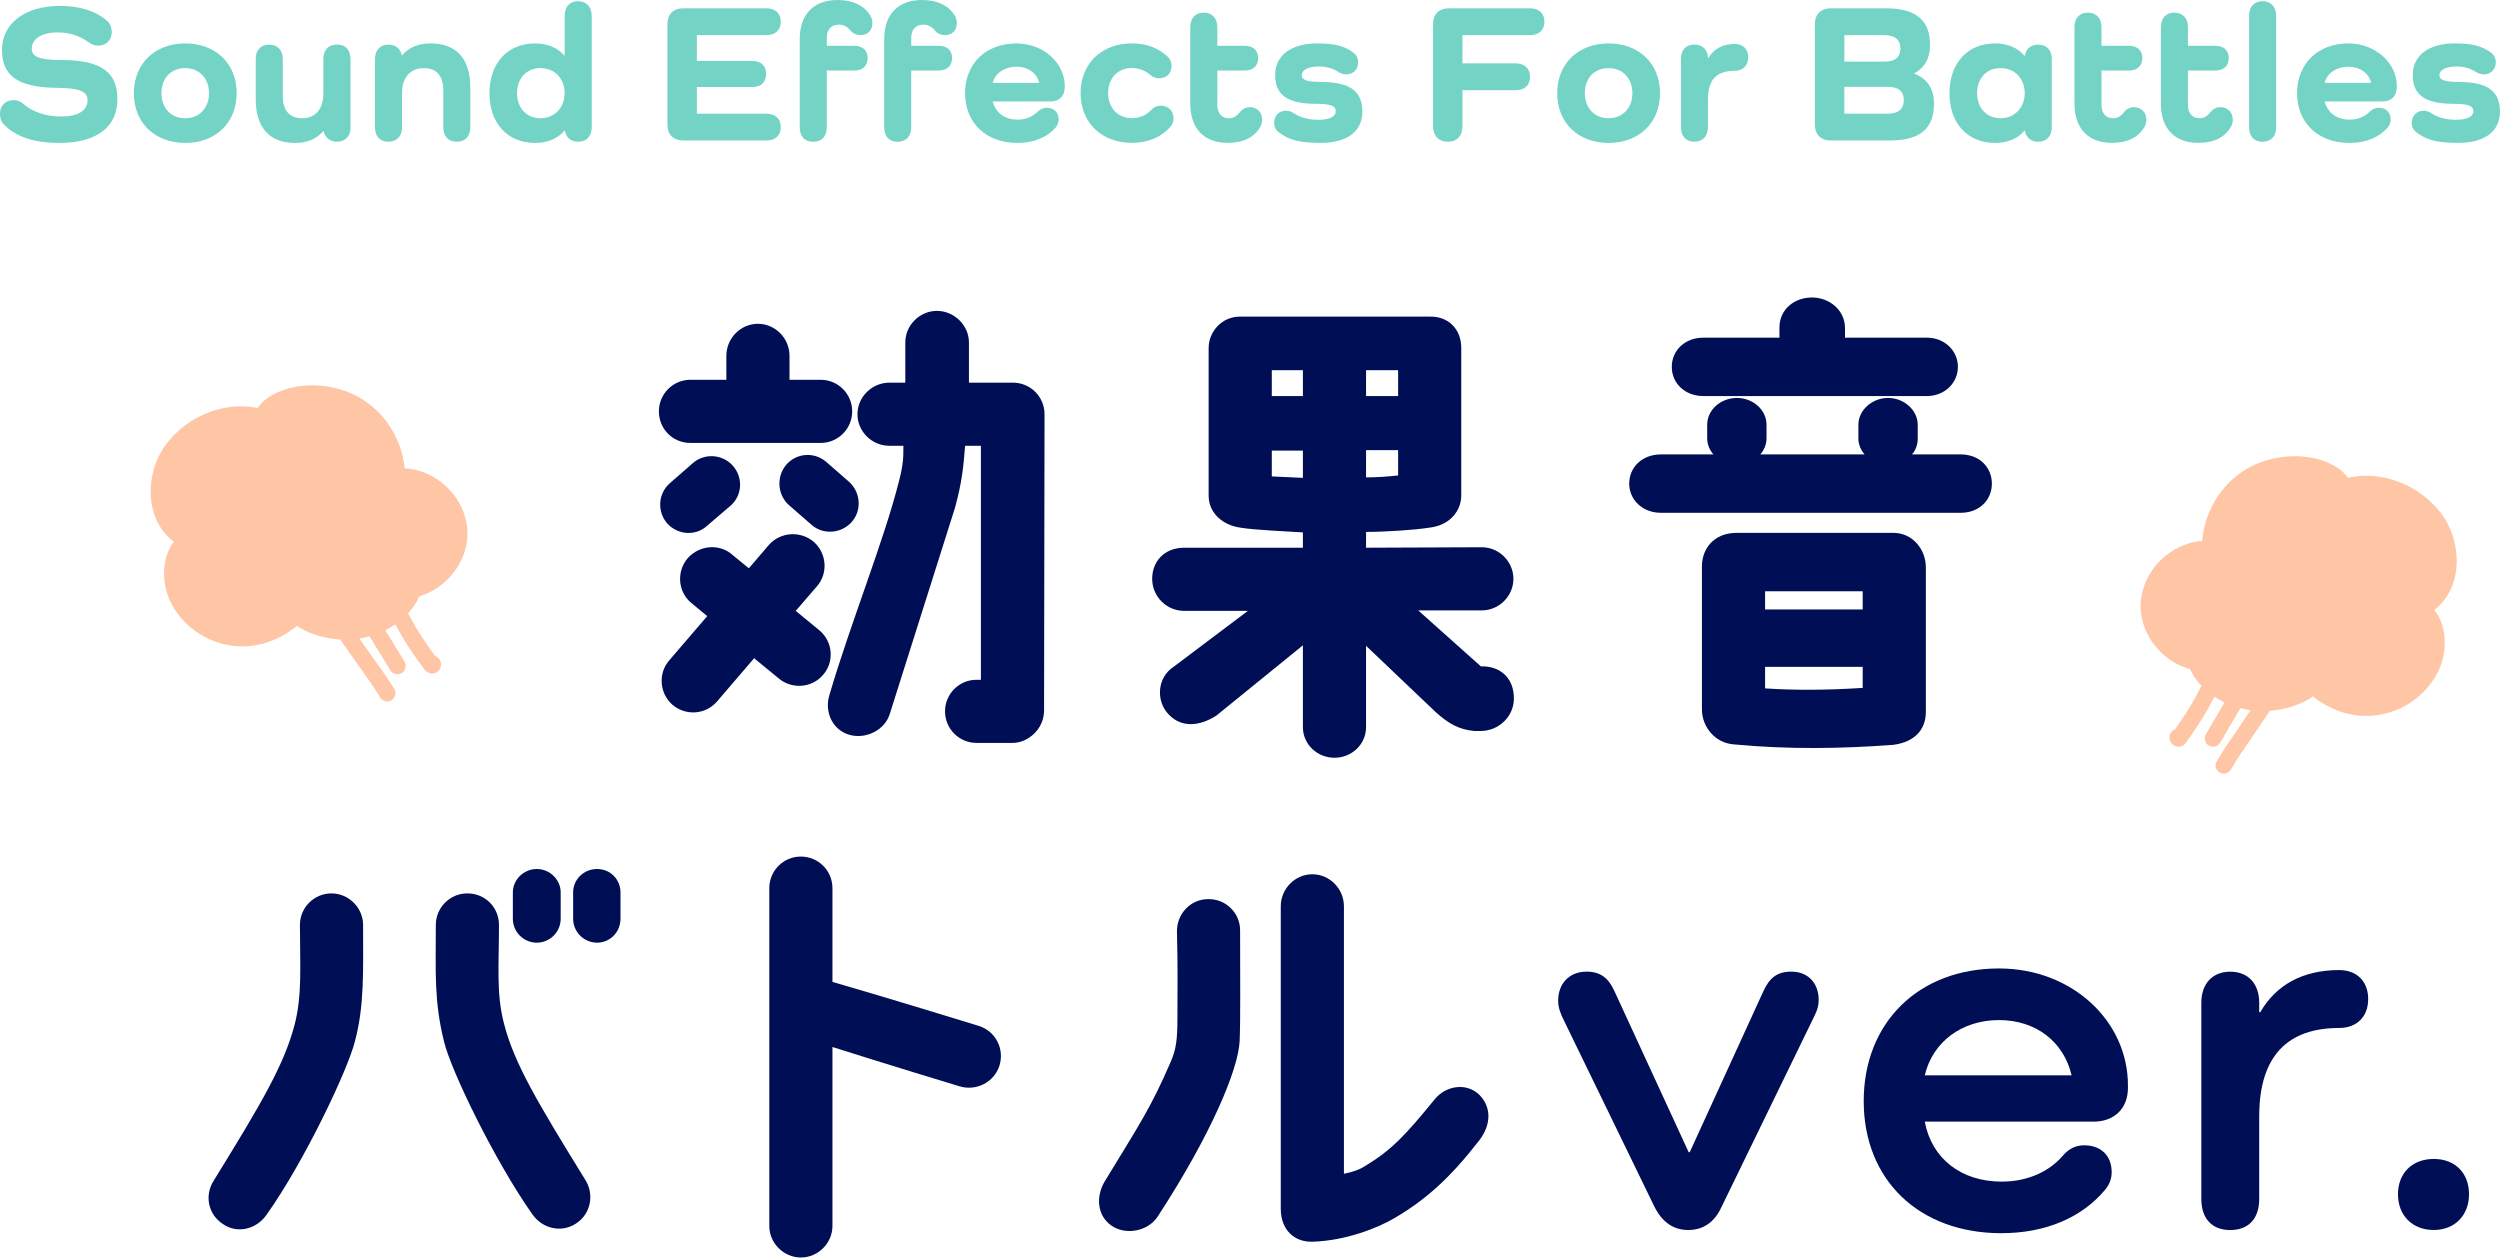 <?xml version="1.0" encoding="UTF-8"?>
<svg id="_レイヤー_2" data-name="レイヤー 2" xmlns="http://www.w3.org/2000/svg" width="418.01" height="210.26" viewBox="0 0 418.01 210.26">
  <defs>
    <style>
      .cls-1 {
        fill: #000e56;
      }

      .cls-2 {
        fill: #73d4c6;
      }

      .cls-3 {
        fill: #ffc6a6;
      }
    </style>
  </defs>
  <g id="design">
    <g id="maintitle_sound-effects-battle_sp">
      <g>
        <g>
          <path class="cls-3" d="M407.93,85.55c-3.64-4.58-9.8-6.94-15.36-5.66-.45-.68-1.07-1.26-1.77-1.71-3.97-2.54-9.66-2.37-13.82-.47-4.33,1.98-7.35,5.93-8.43,10.52-.16.66-.28,1.44-.35,2.27-.16-.01-.3-.05-.47-.03-4.8.64-8.84,4.43-9.67,9.24-.8,4.62,1.89,9.19,5.95,11.32.66.34,1.42.63,2.2.86.16.4.36.8.6,1.16,2.45,3.77,7.08,5.81,11.48,5.86,2.5.02,6.03-.73,8.44-2.47.13.1.26.21.38.3,2.11,1.6,4.73,2.68,7.37,2.92,5.38.5,10.73-2.47,13.16-7.31,1.59-3.17,1.61-7.62-.61-10.37,4.89-3.74,4.77-11.58.92-16.43Z"/>
          <g>
            <path class="cls-3" d="M370.76,112.72c-.57-.36-1.6-.25-1.92.43-.8,1.72-1.69,3.4-2.67,5.02-.48.8-.98,1.58-1.51,2.35-.27.4-.55.79-.83,1.19-.05.07-.1.15-.14.22-.69.25-1.1,1.07-.91,1.77.23.87,1.12,1.38,1.97,1.06.68-.25.92-.86,1.32-1.41.41-.56.8-1.12,1.18-1.7,1.49-2.24,2.81-4.59,3.94-7.03.32-.68.26-1.48-.43-1.92Z"/>
            <path class="cls-3" d="M374.86,115.33c-.64-.36-1.52-.24-1.92.43l-4.09,6.96c-.37.63-.23,1.54.43,1.92.64.36,1.52.24,1.92-.43l4.09-6.96c.37-.63.23-1.54-.43-1.92Z"/>
            <path class="cls-3" d="M379.82,115.26c-.77-.27-1.45.07-1.81.76-1.32,2.5-6.14,8.94-7.45,11.44-.34.64.1,1.58.76,1.81.77.27,1.45-.07,1.81-.76,1.32-2.5,6.14-8.94,7.46-11.44.34-.64-.1-1.58-.76-1.81Z"/>
          </g>
        </g>
        <g>
          <path class="cls-3" d="M29.08,90.57c-2.17,2.79-2.07,7.24-.42,10.38,2.52,4.79,7.92,7.66,13.29,7.06,2.64-.3,5.24-1.42,7.32-3.06.12-.09.25-.2.38-.3,2.44,1.7,5.98,2.38,8.48,2.31,4.4-.13,8.99-2.26,11.37-6.07.23-.37.42-.77.58-1.17.78-.25,1.53-.55,2.18-.91,4.02-2.21,6.62-6.83,5.73-11.43-.92-4.79-5.03-8.51-9.84-9.06-.17-.02-.31.02-.47.04-.09-.82-.22-1.6-.39-2.26-1.17-4.58-4.27-8.46-8.63-10.36-4.2-1.83-9.9-1.89-13.81.73-.69.46-1.3,1.06-1.74,1.75-5.58-1.17-11.7,1.31-15.25,5.95-3.76,4.92-3.73,12.77,1.23,16.41Z"/>
          <g>
            <path class="cls-3" d="M65.52,100.62c.56-.37,1.59-.28,1.93.4.83,1.7,1.75,3.36,2.76,4.97.5.79,1.01,1.56,1.55,2.32.28.39.56.78.85,1.17.05.07.1.15.15.22.7.23,1.12,1.05.95,1.75-.21.87-1.09,1.4-1.95,1.1-.68-.24-.94-.85-1.34-1.38-.42-.55-.82-1.11-1.21-1.67-1.54-2.21-2.89-4.54-4.08-6.95-.33-.67-.29-1.48.4-1.93Z"/>
            <path class="cls-3" d="M61.47,103.3c.63-.38,1.52-.27,1.93.4l4.22,6.88c.38.62.26,1.53-.4,1.93-.63.38-1.52.27-1.93-.4l-4.22-6.88c-.38-.62-.26-1.53.4-1.93Z"/>
            <path class="cls-3" d="M56.51,103.33c.76-.29,1.45.04,1.83.73,1.36,2.47,6.31,8.82,7.67,11.29.35.64-.07,1.58-.73,1.83-.76.29-1.45-.04-1.83-.73-1.36-2.47-6.31-8.82-7.67-11.29-.35-.64.07-1.58.73-1.83Z"/>
          </g>
        </g>
      </g>
      <g>
        <path class="cls-1" d="M110.17,68.78c0-2.88,2.32-5.28,5.28-5.28h6v-4c0-2.96,2.4-5.36,5.28-5.36s5.28,2.4,5.28,5.36v4h5.2c2.96,0,5.28,2.4,5.28,5.28s-2.32,5.28-5.28,5.28h-21.76c-2.96,0-5.28-2.32-5.28-5.28ZM111.61,87.58c-1.76-2-1.6-4.96.32-6.72l3.84-3.36c1.92-1.76,4.96-1.6,6.72.32,1.76,1.92,1.68,4.96-.32,6.72l-3.84,3.28c-1.92,1.84-4.88,1.68-6.72-.24ZM111.93,110.38l6.32-7.36-2.8-2.32c-2.16-1.92-2.32-5.28-.4-7.44,2-2.16,5.36-2.4,7.52-.4l2.64,2.16,3.36-3.92c1.92-2.16,5.28-2.4,7.52-.48,2.16,1.92,2.4,5.28.48,7.44l-3.52,4.08,4.08,3.36c2.16,1.92,2.4,5.28.4,7.44-1.92,2.16-5.28,2.32-7.44.4l-4-3.28-6.24,7.28c-1.92,2.16-5.2,2.4-7.44.48-2.16-1.92-2.4-5.28-.48-7.44ZM132.01,84.54c-2-1.68-2.24-4.72-.64-6.72,1.68-2.08,4.72-2.32,6.72-.64l3.76,3.28c2,1.68,2.32,4.72.64,6.72s-4.72,2.32-6.72.64l-3.76-3.28ZM162.01,57.26v6.72h7.36c2.88,0,5.28,2.32,5.28,5.28,0,.24-.08,49.68-.08,49.68-.08,3.04-2.72,5.28-5.28,5.28h-6c-2.96,0-5.28-2.4-5.28-5.28s2.32-5.28,5.28-5.28h.72v-39.12h-2.64c-.32,4-.56,6.16-1.68,10.32l-10.88,34.4c-.8,2.8-4,4.4-6.8,3.6-2.8-.8-4.16-3.76-3.36-6.56,3.6-12.24,9.2-26,11.68-35.92.72-2.8.72-3.92.72-5.84h-2.32c-2.96,0-5.36-2.4-5.36-5.28s2.4-5.28,5.36-5.28h2.64v-6.72c0-2.88,2.4-5.28,5.28-5.28s5.36,2.4,5.36,5.28Z"/>
        <path class="cls-1" d="M228.41,88.94v2.64l19.36-.08c2.88,0,5.28,2.4,5.28,5.28s-2.4,5.28-5.28,5.28h-10.64l10.48,9.36h.08c2.96-.08,5.44,1.76,5.44,5.36,0,3.12-2.64,5.44-5.52,5.44h-1.12c-2.64-.24-4.32-1.28-6.4-3.12l-11.68-11.12v13.6c0,2.88-2.4,5.12-5.28,5.12s-5.28-2.24-5.28-5.12v-13.68l-14.48,11.76c-2.88,1.84-5.84,2-7.92-.16-2-2-2.08-5.6.24-7.6l12.96-9.76h-10.64c-2.96,0-5.36-2.4-5.36-5.36s2.08-5.2,5.36-5.2h19.84v-2.56c-2.4-.16-8.24-.4-10.48-.8-2.88-.4-5.28-2.4-5.28-5.36v-24.64c0-2.88,2.32-5.28,5.2-5.28h31.76c2.96-.08,5.28,1.92,5.28,5.28v24.64c0,2.48-1.84,4.96-5.28,5.36-2.48.4-7.52.72-10.64.72ZM217.85,61.9h-5.2v4.32h5.2v-4.32ZM217.85,75.34h-5.2v4.32c1.44.08,3.84.16,5.2.24v-4.56ZM228.41,66.22h5.36v-4.32h-5.36v4.32ZM228.41,79.82c2.08,0,3.76-.16,5.36-.32v-4.24h-5.36v4.56Z"/>
        <path class="cls-1" d="M272.41,80.86c0-2.72,2.16-4.88,5.28-4.88h8.8c-.64-.72-1.04-1.68-1.04-2.72v-2.24c0-2.48,2.24-4.48,4.96-4.48s4.96,2,4.96,4.48v2.24c0,1.04-.4,2-1.04,2.72h17.44c-.64-.72-1.04-1.68-1.04-2.64v-2.32c0-2.4,2.24-4.48,4.96-4.48s4.96,2.08,4.96,4.48v2.32c0,.96-.32,1.92-.96,2.64h8.16c3.12,0,5.2,2.16,5.2,4.88s-2.08,4.88-5.2,4.88h-50.16c-3.12,0-5.28-2.24-5.28-4.88ZM308.49,54.86v1.6h13.68c3.04,0,5.2,2.24,5.2,4.88s-2.16,4.88-5.2,4.88h-37.36c-3.12,0-5.28-2.16-5.28-4.88s2.16-4.88,5.28-4.88h12.72v-1.68c0-3.12,2.56-5.04,5.44-5.04s5.52,2.08,5.52,5.12ZM289.85,124.46c-3.12-.24-5.28-2.96-5.28-5.84v-23.92c0-2.96,2-5.52,5.6-5.6h26.56c3.12.08,5.28,2.8,5.28,5.76v24.16c0,2.96-1.84,5.04-5.44,5.52-8.56.64-17.52.8-26.72-.08ZM295.13,101.9h16.32v-3.04h-16.32v3.04ZM295.13,115.1c4.72.32,10.16.32,16.32-.08v-3.52h-16.32v3.6Z"/>
        <path class="cls-1" d="M37.27,204.66c-2.48-1.6-3.12-4.8-1.52-7.28,8-12.96,11.76-19.36,13.52-26.08,1.28-5.04.88-9.76.88-16.64,0-2.96,2.4-5.28,5.28-5.28s5.28,2.4,5.28,5.28c0,7.84.24,13.36-1.36,19.44-1.2,4.8-8.48,20.16-14.8,29.04-1.68,2.4-4.88,3.2-7.28,1.52ZM97.83,197.22c1.6,2.48.96,5.76-1.52,7.36-2.4,1.6-5.6.88-7.28-1.52-6.32-8.96-13.68-24.16-14.8-28.96-1.68-6.8-1.36-11.6-1.36-19.44,0-2.88,2.32-5.28,5.28-5.28s5.28,2.32,5.28,5.28c0,6.88-.48,11.6.88,16.64,1.68,6.48,5.52,12.96,13.52,25.92ZM93.75,149.22v4.4c0,2.24-1.84,4-4,4s-4-1.76-4-4v-4.4c0-2.16,1.84-3.92,4-3.92s4,1.76,4,3.92ZM103.75,149.22v4.4c0,2.24-1.76,4-3.92,4s-4-1.76-4-4v-4.4c0-2.16,1.76-3.92,4-3.92s3.92,1.76,3.92,3.92Z"/>
        <path class="cls-1" d="M160.39,181.62s-13.2-4-21.2-6.56v29.92c0,2.88-2.4,5.28-5.28,5.28s-5.28-2.4-5.28-5.28v-56.48c0-2.88,2.32-5.28,5.28-5.28s5.28,2.4,5.28,5.28v15.68c8.64,2.48,24.48,7.36,24.48,7.36,2.8.88,4.32,3.84,3.44,6.64-.88,2.8-3.92,4.32-6.72,3.44Z"/>
        <path class="cls-1" d="M185.91,204.98c-2.48-1.68-2.72-4.88-1.2-7.44,5.84-9.6,7.68-12.24,11.04-20,.88-2,1.12-3.68,1.12-7.2,0-5.76.08-7.92-.08-14.64,0-2.96,2.32-5.36,5.2-5.36,2.96-.08,5.36,2.32,5.36,5.2,0,8.32.08,14.72-.08,18.56-.24,4.72-4.72,15.52-13.68,29.28-1.6,2.48-5.28,3.2-7.68,1.6ZM247.27,182.98c2.08,2,2.16,4.96.08,7.68-4.96,6.4-9.04,10-14.24,13.04-2.56,1.52-8,3.76-13.68,3.92-2.96.08-5.28-1.92-5.28-5.52v-50.56c0-2.96,2.4-5.36,5.28-5.36s5.28,2.4,5.28,5.36v44.72c1.6-.32,2.64-.72,3.52-1.28,4.48-2.72,6.72-5.12,11.68-11.2,1.84-2.24,5.2-2.8,7.36-.8Z"/>
        <path class="cls-1" d="M304.09,167.21c0,.88-.18,1.58-.7,2.64l-15.58,32.03c-1.14,2.46-2.99,3.78-5.54,3.78s-4.4-1.41-5.63-3.87l-15.14-31.15c-.62-1.23-.97-2.2-.97-3.34,0-2.82,1.85-4.84,4.75-4.84,2.38,0,3.7,1.14,4.66,3.26l12.41,26.93h.18l12.32-26.93c.97-2.11,2.2-3.26,4.66-3.26,2.82,0,4.58,1.94,4.58,4.75Z"/>
        <path class="cls-1" d="M334.68,206.2c-13.9,0-23.06-8.98-23.06-22.09s9.15-22.18,22.62-22.18c12.23,0,21.56,8.8,21.56,19.54v.44c0,3.43-2.29,5.63-5.72,5.63h-28.25c1.14,6.16,6.07,10.03,12.85,10.03,4.58,0,8.1-1.85,10.21-4.31,1.06-1.23,2.2-1.76,3.61-1.76,2.82,0,4.58,1.76,4.58,4.49,0,1.06-.35,2.02-1.06,2.9-3.87,4.66-9.94,7.3-17.34,7.3ZM321.83,179.8h24.55c-1.32-5.63-5.98-9.24-12.14-9.24s-11.09,3.61-12.41,9.24Z"/>
        <path class="cls-1" d="M395.97,167.04c0,2.99-1.94,4.84-4.84,4.84-8.45,0-13.38,4.49-13.38,14.78v13.82c0,3.26-1.76,5.19-4.84,5.19s-4.84-1.94-4.84-5.19v-32.82c0-3.17,1.85-5.19,4.84-5.19s4.84,2.02,4.84,5.19v1.58h.18c2.64-4.58,7.13-7.04,13.2-7.04,2.9,0,4.84,1.85,4.84,4.84Z"/>
        <path class="cls-1" d="M400.95,199.68c0-3.52,2.38-5.9,5.98-5.9s5.9,2.38,5.9,5.9-2.38,5.98-5.9,5.98-5.98-2.38-5.98-5.98Z"/>
      </g>
      <g>
        <path class="cls-2" d="M10.26,10.03c6.73,0,9.37,2.11,9.37,6.54,0,4.72-3.5,7.33-9.77,7.33-4.16,0-7.29-1.06-9.21-3.1-.43-.43-.66-1.02-.66-1.78,0-1.32.89-2.28,2.31-2.28.53,0,1.02.17,1.55.59,1.58,1.39,3.83,2.15,6.37,2.15,2.81,0,4.42-.99,4.42-2.71,0-1.42-1.16-2.05-5.12-2.08C2.87,14.62.33,12.61.33,8.32S4.06.99,10,.99c3.3,0,5.94.83,7.82,2.41.53.43.86,1.09.86,1.95,0,1.32-.89,2.28-2.31,2.28-.53,0-.99-.17-1.49-.53-1.52-1.12-3.27-1.68-5.25-1.68-2.61,0-4.32,1.06-4.32,2.71,0,1.32,1.19,1.91,4.95,1.91Z"/>
        <path class="cls-2" d="M30.96,7.26c5.12,0,8.61,3.37,8.61,8.32s-3.5,8.32-8.61,8.32-8.58-3.4-8.58-8.32,3.5-8.32,8.58-8.32ZM30.96,19.77c2.38,0,3.99-1.72,3.99-4.19s-1.62-4.19-3.99-4.19-3.96,1.68-3.96,4.19,1.62,4.19,3.96,4.19Z"/>
        <path class="cls-2" d="M58.61,9.84v11.62c0,1.32-.96,2.24-2.28,2.24-1.16,0-2.01-.73-2.21-1.78h-.07c-1.09,1.29-2.67,1.98-4.72,1.98-4.26,0-6.57-2.57-6.57-7.33v-6.73c0-1.49.86-2.38,2.24-2.38s2.28.89,2.28,2.38v6.2c0,2.41,1.12,3.73,3.23,3.73,2.24,0,3.56-1.55,3.56-4.16v-5.78c0-1.49.86-2.38,2.28-2.38s2.24.89,2.24,2.38Z"/>
        <path class="cls-2" d="M78.64,14.59v6.7c0,1.49-.86,2.41-2.28,2.41s-2.24-.92-2.24-2.41v-6.17c0-2.44-1.12-3.73-3.3-3.73s-3.6,1.55-3.6,4.16v5.74c0,1.49-.86,2.41-2.28,2.41s-2.24-.92-2.24-2.41v-11.42c0-1.49.86-2.41,2.24-2.41,1.19,0,2.01.66,2.24,1.78h.07c1.09-1.29,2.67-1.98,4.75-1.98,4.32,0,6.63,2.57,6.63,7.33Z"/>
        <path class="cls-2" d="M98.94,2.61v18.68c0,1.49-.86,2.41-2.28,2.41-1.19,0-2.01-.69-2.21-1.85h-.07c-1.12,1.32-2.81,2.05-4.92,2.05-4.59,0-7.62-3.27-7.62-8.32s3.04-8.32,7.62-8.32c2.11,0,3.8.73,4.88,2.01h.07V2.61c0-1.49.86-2.41,2.24-2.41s2.28.92,2.28,2.41ZM94.41,15.58c0-2.44-1.68-4.19-4.03-4.19s-3.93,1.68-3.93,4.19,1.62,4.19,3.93,4.19,4.03-1.75,4.03-4.19Z"/>
        <path class="cls-2" d="M128.17,19.01c1.49,0,2.38.86,2.38,2.24s-.89,2.24-2.38,2.24h-13.93c-1.65,0-2.64-.99-2.64-2.64V4.03c0-1.65.99-2.64,2.64-2.64h13.93c1.49,0,2.38.86,2.38,2.24s-.89,2.24-2.38,2.24h-11.65v4.32h9.27c1.49,0,2.31.83,2.31,2.18s-.83,2.18-2.31,2.18h-9.27v4.46h11.65Z"/>
        <path class="cls-2" d="M138.24,6.37v1.29h4.62c1.39,0,2.21.76,2.21,2.05s-.83,2.08-2.21,2.08h-4.62v9.51c0,1.49-.86,2.41-2.28,2.41s-2.24-.92-2.24-2.41V6.53c0-4.13,2.31-6.53,6.34-6.53,2.57,0,4.49.96,5.48,2.64.2.36.33.76.33,1.22,0,1.22-.79,2.01-1.95,2.01-.73,0-1.35-.3-1.72-.76-.53-.66-1.12-.99-1.95-.99-1.25,0-2.01.83-2.01,2.24Z"/>
        <path class="cls-2" d="M152.36,6.37v1.29h4.62c1.39,0,2.21.76,2.21,2.05s-.83,2.08-2.21,2.08h-4.62v9.51c0,1.49-.86,2.41-2.28,2.41s-2.24-.92-2.24-2.41V6.53c0-4.13,2.31-6.53,6.34-6.53,2.57,0,4.49.96,5.48,2.64.2.36.33.76.33,1.22,0,1.22-.79,2.01-1.95,2.01-.73,0-1.35-.3-1.72-.76-.53-.66-1.12-.99-1.95-.99-1.25,0-2.01.83-2.01,2.24Z"/>
        <path class="cls-2" d="M170.11,23.9c-5.25,0-8.75-3.37-8.75-8.32s3.5-8.32,8.58-8.32c4.55,0,8.09,3.3,8.09,7.1v.26c0,1.42-.92,2.34-2.31,2.34h-9.74c.5,1.88,1.98,3.04,4.13,3.04,1.42,0,2.44-.43,3.43-1.35.4-.4.92-.63,1.49-.63,1.19,0,1.98.76,1.98,1.95,0,.5-.17.92-.46,1.32-1.45,1.68-3.66,2.61-6.44,2.61ZM165.99,13.86h7.76c-.36-1.65-1.91-2.71-3.8-2.71s-3.6,1.06-3.96,2.71Z"/>
        <path class="cls-2" d="M195.76,21.12c-1.49,1.78-3.8,2.77-6.5,2.77-5.08,0-8.58-3.4-8.58-8.32s3.5-8.32,8.58-8.32c2.34,0,4.36.73,5.97,2.21.43.43.66.96.66,1.55,0,1.25-.83,2.08-2.08,2.08-.53,0-.99-.17-1.39-.5-.92-.79-1.98-1.22-3.17-1.22-2.34,0-3.96,1.68-3.96,4.19s1.62,4.19,3.96,4.19c1.42,0,2.48-.56,3.3-1.42.4-.43.92-.66,1.52-.66,1.29,0,2.15.86,2.15,2.11,0,.5-.17.96-.46,1.32Z"/>
        <path class="cls-2" d="M210.77,21.12c-.99,1.85-2.9,2.77-5.51,2.77-3.93,0-6.24-2.41-6.24-6.53V4.52c0-1.49.86-2.41,2.24-2.41s2.28.92,2.28,2.41v3.14h4.62c1.35,0,2.21.76,2.21,2.05s-.86,2.08-2.21,2.08h-4.62v5.74c0,1.42.73,2.24,1.95,2.24.76,0,1.25-.33,1.82-1.02.43-.56,1.02-.83,1.68-.83,1.19,0,2.05.86,2.05,2.11,0,.4-.1.76-.26,1.09Z"/>
        <path class="cls-2" d="M220.83,13.7c5.02,0,6.96,1.62,6.96,4.98s-2.64,5.21-6.96,5.21c-3.5,0-5.31-.46-7.03-1.78-.46-.36-.76-.89-.76-1.55,0-1.22.83-2.05,1.98-2.05.59,0,.99.2,1.49.53.96.63,2.41.99,3.96.99,1.85,0,2.87-.53,2.87-1.45,0-.83-.73-1.22-3.3-1.22-4.88,0-6.83-1.55-6.83-4.82s2.67-5.28,7-5.28c2.84,0,4.49.4,5.97,1.45.63.46.92,1.02.92,1.68,0,1.22-.83,2.05-2.01,2.05-.56,0-1.06-.23-1.45-.49-.82-.53-1.91-.83-3.1-.83-1.78,0-2.87.56-2.87,1.45,0,.76.73,1.12,3.17,1.12Z"/>
        <path class="cls-2" d="M255.85,1.39c1.49,0,2.38.86,2.38,2.24s-.89,2.24-2.38,2.24h-11.32v4.72h8.88c1.49,0,2.41.86,2.41,2.28s-.92,2.21-2.41,2.21h-8.88v6.01c0,1.62-.92,2.61-2.44,2.61s-2.48-.99-2.48-2.61V4.03c0-1.65.99-2.64,2.64-2.64h13.6Z"/>
        <path class="cls-2" d="M268.95,7.26c5.12,0,8.61,3.37,8.61,8.32s-3.5,8.32-8.61,8.32-8.58-3.4-8.58-8.32,3.5-8.32,8.58-8.32ZM268.95,19.77c2.38,0,3.99-1.72,3.99-4.19s-1.62-4.19-3.99-4.19-3.96,1.68-3.96,4.19,1.62,4.19,3.96,4.19Z"/>
        <path class="cls-2" d="M292.31,9.6c0,1.39-.92,2.24-2.24,2.24-2.87,0-4.49,1.29-4.49,4.72v4.72c0,1.49-.86,2.41-2.28,2.41s-2.24-.92-2.24-2.41v-11.45c0-1.49.86-2.38,2.24-2.38s2.24.86,2.28,2.24h.07c.92-1.55,2.41-2.34,4.42-2.34,1.32,0,2.24.83,2.24,2.24Z"/>
        <path class="cls-2" d="M320.1,12.31c2.15.86,3.27,2.54,3.27,4.98,0,4.26-2.34,6.2-7.43,6.2h-9.84c-1.65,0-2.64-.99-2.64-2.64V4.03c0-1.65.99-2.64,2.64-2.64h9.18c5.08,0,7.43,1.95,7.43,6.17,0,2.15-.89,3.76-2.61,4.69v.07ZM315.08,10.3c1.75,0,2.67-.69,2.67-2.18s-.92-2.24-2.67-2.24h-6.7v4.42h6.7ZM315.61,19.01c1.78,0,2.71-.76,2.71-2.28s-.92-2.21-2.71-2.21h-7.23v4.49h7.23Z"/>
        <path class="cls-2" d="M343.06,9.84v11.45c0,1.49-.86,2.41-2.28,2.41-1.19,0-2.01-.69-2.21-1.85h-.07c-1.12,1.32-2.81,2.05-4.92,2.05-4.59,0-7.62-3.27-7.62-8.32s3.04-8.32,7.62-8.32c2.11,0,3.8.73,4.92,2.05h.07c.2-1.19,1.02-1.85,2.21-1.85,1.42,0,2.28.89,2.28,2.38ZM338.54,15.58c0-2.44-1.68-4.19-4.03-4.19s-3.93,1.68-3.93,4.19,1.62,4.19,3.93,4.19,4.03-1.75,4.03-4.19Z"/>
        <path class="cls-2" d="M358.61,21.12c-.99,1.85-2.9,2.77-5.51,2.77-3.93,0-6.24-2.41-6.24-6.53V4.52c0-1.49.86-2.41,2.24-2.41s2.28.92,2.28,2.41v3.14h4.62c1.35,0,2.21.76,2.21,2.05s-.86,2.08-2.21,2.08h-4.62v5.74c0,1.42.73,2.24,1.95,2.24.76,0,1.25-.33,1.82-1.02.43-.56,1.02-.83,1.68-.83,1.19,0,2.05.86,2.05,2.11,0,.4-.1.76-.26,1.09Z"/>
        <path class="cls-2" d="M373.06,21.12c-.99,1.85-2.9,2.77-5.51,2.77-3.93,0-6.24-2.41-6.24-6.53V4.52c0-1.49.86-2.41,2.24-2.41s2.28.92,2.28,2.41v3.14h4.62c1.35,0,2.21.76,2.21,2.05s-.86,2.08-2.21,2.08h-4.62v5.74c0,1.42.73,2.24,1.95,2.24.76,0,1.25-.33,1.82-1.02.43-.56,1.02-.83,1.68-.83,1.19,0,2.05.86,2.05,2.11,0,.4-.1.76-.26,1.09Z"/>
        <path class="cls-2" d="M380.58,2.61v18.68c0,1.49-.86,2.41-2.28,2.41s-2.24-.92-2.24-2.41V2.61c0-1.49.86-2.41,2.24-2.41s2.28.92,2.28,2.41Z"/>
        <path class="cls-2" d="M392.83,23.9c-5.25,0-8.75-3.37-8.75-8.32s3.5-8.32,8.58-8.32c4.55,0,8.09,3.3,8.09,7.1v.26c0,1.42-.92,2.34-2.31,2.34h-9.74c.5,1.88,1.98,3.04,4.13,3.04,1.42,0,2.44-.43,3.43-1.35.4-.4.92-.63,1.49-.63,1.19,0,1.98.76,1.98,1.95,0,.5-.17.92-.46,1.32-1.45,1.68-3.66,2.61-6.44,2.61ZM388.7,13.86h7.76c-.36-1.65-1.91-2.71-3.8-2.71s-3.6,1.06-3.96,2.71Z"/>
        <path class="cls-2" d="M411.04,13.7c5.02,0,6.96,1.62,6.96,4.98s-2.64,5.21-6.96,5.21c-3.5,0-5.31-.46-7.03-1.78-.46-.36-.76-.89-.76-1.55,0-1.22.83-2.05,1.98-2.05.59,0,.99.2,1.49.53.96.63,2.41.99,3.96.99,1.85,0,2.87-.53,2.87-1.45,0-.83-.73-1.22-3.3-1.22-4.88,0-6.83-1.55-6.83-4.82s2.67-5.28,7-5.28c2.84,0,4.49.4,5.97,1.45.63.46.92,1.02.92,1.68,0,1.22-.83,2.05-2.01,2.05-.56,0-1.06-.23-1.45-.49-.82-.53-1.91-.83-3.1-.83-1.78,0-2.87.56-2.87,1.45,0,.76.73,1.12,3.17,1.12Z"/>
      </g>
    </g>
  </g>
</svg>